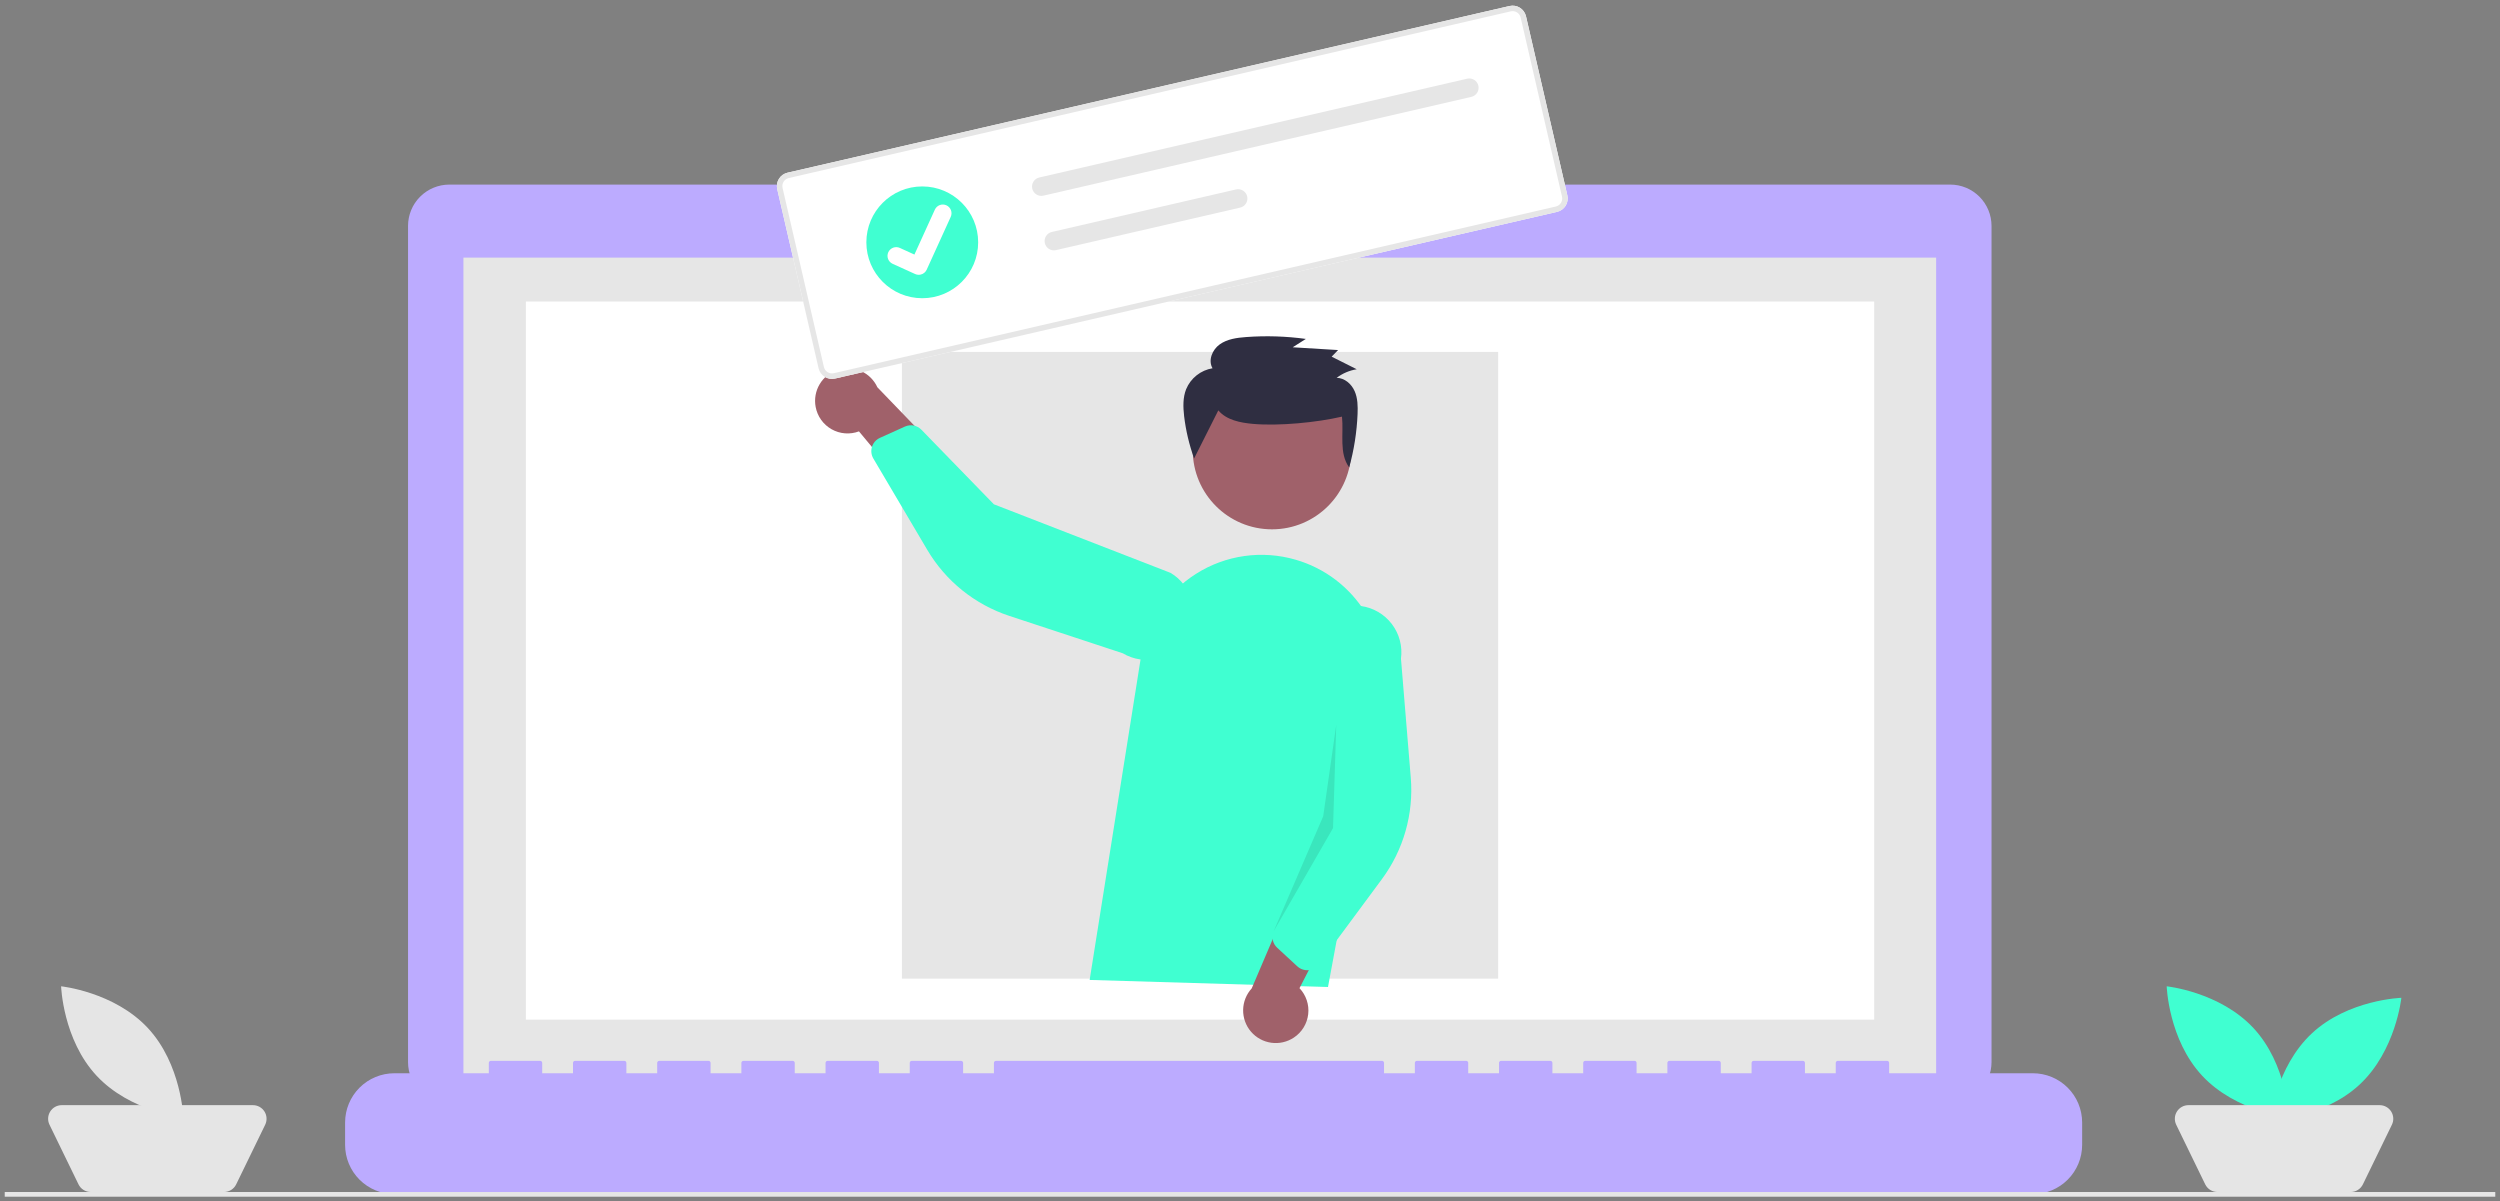 <svg width="283" height="136" viewBox="0 0 283 136" fill="none" xmlns="http://www.w3.org/2000/svg">
    <rect x="0" y="0" width="283" height="136" fill="#808080" stroke="none"/>
    <path d="M220.764 20.895H151.631V19.471H120.284V20.895H50.866C49.626 20.895 48.436 21.388 47.559 22.265C46.682 23.142 46.19 24.332 46.19 25.572V120.236C46.19 121.476 46.682 122.666 47.559 123.543C48.436 124.42 49.626 124.912 50.866 124.912H220.764C222.005 124.912 223.194 124.42 224.071 123.543C224.948 122.666 225.441 121.476 225.441 120.236V25.572C225.441 24.331 224.948 23.142 224.071 22.265C223.194 21.388 222.004 20.895 220.764 20.895Z" fill="#BCABFF"/>
    <path d="M219.17 29.162H52.459V123.205H219.17V29.162Z" fill="#E6E6E6"/>
    <path d="M212.158 34.133H59.529V115.421H212.158V34.133Z" fill="white"/>
    <path d="M135.673 26.596C136.617 26.596 137.383 25.83 137.383 24.886C137.383 23.941 136.617 23.176 135.673 23.176C134.728 23.176 133.963 23.941 133.963 24.886C133.963 25.83 134.728 26.596 135.673 26.596Z" fill="#40FFD1"/>
    <path d="M230.12 121.493H213.85V120.32C213.85 120.259 213.826 120.2 213.782 120.156C213.739 120.112 213.68 120.088 213.618 120.088H208.04C207.978 120.088 207.919 120.112 207.875 120.156C207.832 120.2 207.807 120.259 207.807 120.32V121.493H204.321V120.32C204.321 120.259 204.296 120.2 204.253 120.156C204.209 120.112 204.15 120.088 204.088 120.088H198.51C198.448 120.088 198.389 120.112 198.346 120.156C198.302 120.2 198.278 120.259 198.278 120.32V121.493H194.791V120.32C194.791 120.259 194.767 120.2 194.723 120.156C194.68 120.112 194.62 120.088 194.559 120.088H188.98C188.919 120.088 188.86 120.112 188.816 120.156C188.772 120.2 188.748 120.259 188.748 120.32V121.493H185.262V120.32C185.262 120.259 185.237 120.2 185.194 120.156C185.15 120.112 185.091 120.088 185.029 120.088H179.451C179.39 120.088 179.33 120.112 179.287 120.156C179.243 120.2 179.219 120.259 179.219 120.32V121.493H175.732V120.32C175.732 120.259 175.708 120.2 175.664 120.156C175.62 120.112 175.561 120.088 175.5 120.088H169.922C169.86 120.088 169.801 120.112 169.757 120.156C169.714 120.2 169.689 120.259 169.689 120.32V121.493H166.203V120.32C166.203 120.259 166.178 120.2 166.134 120.156C166.091 120.112 166.032 120.088 165.97 120.088H160.393C160.331 120.088 160.272 120.112 160.229 120.156C160.185 120.2 160.161 120.259 160.161 120.32V121.493H156.673V120.32C156.673 120.259 156.648 120.2 156.605 120.156C156.561 120.112 156.502 120.088 156.44 120.088H112.744C112.682 120.088 112.623 120.112 112.58 120.156C112.536 120.2 112.512 120.259 112.512 120.32V121.493H109.025V120.32C109.025 120.259 109.001 120.2 108.957 120.156C108.914 120.112 108.854 120.088 108.793 120.088H103.214C103.153 120.088 103.094 120.112 103.05 120.156C103.006 120.2 102.982 120.259 102.982 120.32V121.493H99.496V120.32C99.496 120.259 99.471 120.2 99.428 120.156C99.384 120.112 99.325 120.088 99.263 120.088H93.685C93.624 120.088 93.564 120.112 93.521 120.156C93.477 120.2 93.453 120.259 93.453 120.32V121.493H89.966V120.32C89.966 120.259 89.942 120.2 89.898 120.156C89.854 120.112 89.795 120.088 89.734 120.088H84.156C84.094 120.088 84.035 120.112 83.991 120.156C83.948 120.2 83.923 120.259 83.923 120.32V121.493H80.437V120.32C80.437 120.259 80.413 120.2 80.369 120.156C80.326 120.112 80.266 120.088 80.205 120.088H74.626C74.564 120.088 74.505 120.112 74.462 120.156C74.418 120.2 74.394 120.259 74.394 120.32V121.493H70.907V120.32C70.907 120.259 70.883 120.2 70.839 120.156C70.796 120.112 70.736 120.088 70.675 120.088H65.096C65.035 120.088 64.976 120.112 64.932 120.156C64.888 120.2 64.864 120.259 64.864 120.32V121.493H61.378V120.32C61.378 120.259 61.353 120.2 61.31 120.156C61.266 120.112 61.207 120.088 61.145 120.088H55.566C55.504 120.088 55.445 120.112 55.401 120.156C55.358 120.2 55.333 120.259 55.333 120.32V121.493H44.643C43.163 121.493 41.744 122.08 40.698 123.127C39.652 124.173 39.065 125.592 39.065 127.071V129.593C39.065 131.073 39.652 132.492 40.698 133.538C41.744 134.584 43.163 135.172 44.643 135.172H230.12C231.6 135.172 233.019 134.584 234.065 133.538C235.111 132.492 235.699 131.073 235.699 129.594V127.071C235.699 125.592 235.111 124.173 234.065 123.127C233.019 122.081 231.6 121.493 230.12 121.493V121.493Z" fill="#BCABFF"/>
    <path d="M169.591 39.836H102.098V110.784H169.591V39.836Z" fill="#E6E6E6"/>
    <path d="M282.466 134.936H0.535V135.467H282.466V134.936Z" fill="#E6E6E6"/>
    <path d="M255.086 116.371C258.906 120.47 259.103 126.495 259.103 126.495C259.103 126.495 253.107 125.873 249.287 121.774C245.467 117.675 245.27 111.65 245.27 111.65C245.27 111.65 251.266 112.272 255.086 116.371Z" fill="#40FFD1"/>
    <path d="M267.112 122.769C263.013 126.589 256.988 126.787 256.988 126.787C256.988 126.787 257.61 120.791 261.709 116.971C265.808 113.151 271.833 112.953 271.833 112.953C271.833 112.953 271.212 118.949 267.112 122.769Z" fill="#40FFD1"/>
    <path d="M266.093 134.935H251.017C250.727 134.935 250.444 134.854 250.199 134.701C249.953 134.547 249.756 134.328 249.63 134.068L246.347 127.32C246.233 127.085 246.18 126.825 246.194 126.564C246.207 126.302 246.287 126.049 246.426 125.827C246.565 125.606 246.758 125.423 246.986 125.296C247.215 125.17 247.473 125.103 247.734 125.104H269.376C269.638 125.103 269.895 125.17 270.124 125.296C270.353 125.423 270.545 125.606 270.684 125.827C270.823 126.049 270.903 126.302 270.917 126.564C270.93 126.825 270.878 127.085 270.763 127.32L267.48 134.068C267.354 134.328 267.157 134.547 266.912 134.701C266.666 134.854 266.383 134.936 266.094 134.936L266.093 134.935Z" fill="#E5E5E5"/>
    <path d="M16.734 116.371C20.554 120.47 20.752 126.495 20.752 126.495C20.752 126.495 14.755 125.873 10.935 121.774C7.115 117.675 6.918 111.65 6.918 111.65C6.918 111.65 12.914 112.272 16.734 116.371Z" fill="#E5E5E5"/>
    <path d="M25.349 134.935H10.272C9.983 134.935 9.7 134.854 9.454 134.701C9.209 134.547 9.012 134.328 8.886 134.068L5.603 127.32C5.489 127.085 5.436 126.825 5.449 126.564C5.463 126.302 5.543 126.049 5.682 125.827C5.821 125.606 6.013 125.423 6.242 125.296C6.471 125.17 6.728 125.103 6.99 125.104H28.632C28.893 125.103 29.151 125.17 29.38 125.296C29.608 125.423 29.801 125.606 29.94 125.827C30.079 126.049 30.159 126.302 30.172 126.564C30.186 126.825 30.133 127.085 30.019 127.32L26.736 134.068C26.61 134.328 26.413 134.547 26.168 134.701C25.922 134.854 25.639 134.936 25.349 134.936L25.349 134.935Z" fill="#E5E5E5"/>
    <path d="M143.988 59.92C148.942 59.92 152.958 55.904 152.958 50.95C152.958 45.996 148.942 41.98 143.988 41.98C139.034 41.98 135.018 45.996 135.018 50.95C135.018 55.904 139.034 59.92 143.988 59.92Z" fill="#A0616A"/>
    <path d="M123.348 110.93L129.14 74.463C129.448 72.525 130.166 70.674 131.245 69.034C132.324 67.394 133.74 66.002 135.398 64.952C137.057 63.901 138.92 63.216 140.864 62.942C142.808 62.668 144.788 62.811 146.672 63.361C149.967 64.314 152.788 66.461 154.585 69.383C156.381 72.305 157.024 75.791 156.388 79.161L150.329 111.728L123.348 110.93Z" fill="#40FFD1"/>
    <path d="M146.464 117.455C146.912 117.159 147.289 116.768 147.57 116.311C147.851 115.853 148.028 115.339 148.089 114.806C148.15 114.272 148.093 113.732 147.922 113.223C147.752 112.714 147.471 112.249 147.101 111.86L153.09 100.264L146.346 100.983L141.694 111.885C141.084 112.55 140.738 113.416 140.723 114.318C140.708 115.221 141.024 116.098 141.611 116.783C142.198 117.469 143.016 117.916 143.91 118.039C144.804 118.163 145.712 117.955 146.463 117.455L146.464 117.455Z" fill="#A0616A"/>
    <path d="M147.745 109.813C147.414 109.766 147.105 109.62 146.859 109.393L144.568 107.276C144.32 107.046 144.149 106.746 144.078 106.416C144.007 106.085 144.039 105.741 144.169 105.43L148.748 94.577L148.098 73.132C148.288 71.74 149.023 70.481 150.141 69.632C151.259 68.782 152.669 68.412 154.06 68.601C155.451 68.791 156.71 69.526 157.56 70.644C158.409 71.762 158.78 73.171 158.59 74.563L159.701 88.044C160.038 92.135 158.878 96.21 156.437 99.51L149.296 109.163C149.158 109.349 148.984 109.503 148.783 109.617C148.582 109.73 148.359 109.8 148.129 109.822C148.001 109.834 147.872 109.831 147.745 109.813Z" fill="#40FFD1"/>
    <path d="M92.331 46.062C92.429 46.59 92.641 47.09 92.953 47.527C93.265 47.964 93.669 48.327 94.137 48.591C94.604 48.855 95.124 49.014 95.659 49.055C96.194 49.096 96.732 49.02 97.235 48.831L105.578 58.866L107.545 52.376L99.32 43.841C98.945 43.021 98.282 42.366 97.457 42C96.632 41.635 95.702 41.584 94.843 41.857C93.983 42.13 93.252 42.709 92.79 43.484C92.327 44.258 92.164 45.175 92.331 46.062Z" fill="#A0616A"/>
    <path d="M98.866 50.222C99.038 49.935 99.294 49.707 99.599 49.569L102.442 48.285C102.75 48.147 103.093 48.107 103.425 48.17C103.757 48.233 104.061 48.396 104.297 48.638L112.507 57.086L132.508 64.849C133.106 65.204 133.629 65.673 134.045 66.23C134.462 66.787 134.765 67.42 134.937 68.094C135.109 68.768 135.146 69.47 135.047 70.158C134.947 70.847 134.714 71.509 134.358 72.107C134.003 72.705 133.533 73.227 132.976 73.643C132.419 74.059 131.785 74.362 131.111 74.533C130.437 74.705 129.736 74.742 129.047 74.642C128.359 74.542 127.697 74.308 127.099 73.952L114.253 69.719C110.353 68.434 107.053 65.777 104.966 62.242L98.861 51.903C98.744 51.704 98.669 51.483 98.643 51.253C98.617 51.024 98.64 50.792 98.709 50.572C98.748 50.449 98.801 50.332 98.867 50.222L98.866 50.222Z" fill="#40FFD1"/>
    <path opacity="0.1" d="M151.263 82.053L150.898 93.739L144.17 105.431L149.788 92.403L151.263 82.053Z" fill="black"/>
    <path d="M137.913 46.455C138.838 47.55 140.403 47.859 141.848 47.985C144.781 48.243 149.047 47.826 151.913 47.163C152.118 49.147 151.56 51.285 152.728 52.916C153.275 50.941 153.594 48.91 153.677 46.862C153.712 45.985 153.698 45.075 153.341 44.269C152.985 43.463 152.206 42.779 151.31 42.771C151.976 42.266 152.756 41.933 153.581 41.8L150.743 40.374L151.472 39.626L146.334 39.312L147.822 38.366C145.582 38.059 143.317 37.987 141.062 38.154C140.015 38.231 138.92 38.378 138.072 38.985C137.224 39.592 136.734 40.797 137.26 41.688C136.601 41.796 135.98 42.071 135.457 42.486C134.933 42.901 134.525 43.444 134.269 44.061C133.891 45.02 133.926 46.085 134.042 47.106C134.236 48.74 134.616 50.347 135.174 51.895" fill="#2F2E41"/>
    <path d="M176.26 23.982L94.525 42.852C94.123 42.945 93.702 42.874 93.353 42.656C93.003 42.437 92.755 42.09 92.662 41.688L87.981 21.413C87.889 21.012 87.96 20.59 88.178 20.241C88.396 19.892 88.744 19.643 89.145 19.55L170.881 0.68C171.282 0.588 171.703 0.659 172.053 0.877C172.402 1.095 172.65 1.443 172.744 1.844L177.424 22.119C177.517 22.521 177.446 22.942 177.228 23.291C177.009 23.641 176.661 23.889 176.26 23.982Z" fill="white"/>
    <path d="M176.26 23.982L94.525 42.852C94.123 42.945 93.702 42.874 93.353 42.656C93.003 42.437 92.755 42.09 92.662 41.688L87.981 21.413C87.889 21.012 87.96 20.59 88.178 20.241C88.396 19.892 88.744 19.643 89.145 19.55L170.881 0.68C171.282 0.588 171.703 0.659 172.053 0.877C172.402 1.095 172.65 1.443 172.744 1.844L177.424 22.119C177.517 22.521 177.446 22.942 177.228 23.291C177.009 23.641 176.661 23.889 176.26 23.982ZM89.285 20.156C89.044 20.212 88.835 20.361 88.704 20.57C88.573 20.78 88.531 21.033 88.586 21.274L93.267 41.549C93.323 41.79 93.472 41.998 93.682 42.129C93.891 42.26 94.144 42.303 94.385 42.247L176.121 23.377C176.361 23.322 176.57 23.172 176.701 22.963C176.832 22.753 176.875 22.5 176.819 22.259L172.138 1.984C172.082 1.743 171.933 1.534 171.724 1.403C171.514 1.272 171.261 1.23 171.02 1.285L89.285 20.156Z" fill="#E6E6E6"/>
    <path d="M117.644 20.092C117.509 20.123 117.381 20.18 117.268 20.26C117.155 20.34 117.059 20.442 116.986 20.559C116.912 20.677 116.862 20.807 116.839 20.944C116.816 21.081 116.82 21.22 116.851 21.355C116.882 21.49 116.939 21.618 117.019 21.731C117.1 21.844 117.201 21.94 117.319 22.013C117.436 22.087 117.567 22.137 117.703 22.16C117.84 22.183 117.98 22.179 118.115 22.148L118.118 22.147L166.563 10.963C166.835 10.899 167.071 10.731 167.219 10.494C167.367 10.257 167.414 9.971 167.351 9.698C167.289 9.426 167.12 9.19 166.883 9.042C166.647 8.893 166.361 8.845 166.088 8.908L117.644 20.092Z" fill="#E6E6E6"/>
    <path d="M119.068 26.258C118.933 26.289 118.805 26.346 118.692 26.426C118.579 26.506 118.483 26.608 118.409 26.726C118.336 26.843 118.286 26.974 118.263 27.11C118.24 27.247 118.244 27.387 118.275 27.521C118.306 27.657 118.363 27.784 118.443 27.897C118.523 28.01 118.625 28.106 118.742 28.18C118.86 28.253 118.99 28.303 119.127 28.326C119.264 28.349 119.403 28.345 119.539 28.314L119.542 28.313L140.388 23.501C140.66 23.438 140.897 23.27 141.046 23.033C141.194 22.796 141.242 22.51 141.18 22.237C141.118 21.965 140.949 21.728 140.713 21.579C140.476 21.431 140.19 21.382 139.917 21.445L139.913 21.445L119.068 26.258Z" fill="#E6E6E6"/>
    <path d="M104.4 33.759C107.895 33.759 110.728 30.926 110.728 27.431C110.728 23.937 107.895 21.104 104.4 21.104C100.905 21.104 98.072 23.937 98.072 27.431C98.072 30.926 100.905 33.759 104.4 33.759Z" fill="#40FFD1"/>
    <path d="M104.222 31.082C104.015 31.131 103.798 31.11 103.603 31.024L103.591 31.019L101.045 29.863C100.927 29.809 100.82 29.733 100.731 29.638C100.643 29.543 100.574 29.432 100.528 29.31C100.482 29.189 100.461 29.06 100.465 28.93C100.47 28.8 100.5 28.673 100.553 28.555C100.607 28.436 100.684 28.33 100.779 28.241C100.873 28.153 100.985 28.084 101.106 28.038C101.228 27.993 101.357 27.972 101.487 27.976C101.617 27.981 101.744 28.011 101.862 28.065L103.512 28.816L105.827 23.73C105.935 23.492 106.134 23.307 106.379 23.215C106.624 23.123 106.895 23.133 107.133 23.241L107.119 23.274L107.134 23.241C107.372 23.349 107.557 23.548 107.649 23.793C107.741 24.038 107.731 24.309 107.623 24.548L104.901 30.53C104.838 30.668 104.744 30.79 104.626 30.885C104.509 30.981 104.371 31.048 104.223 31.082L104.222 31.082Z" fill="white"/>
    </svg>
    